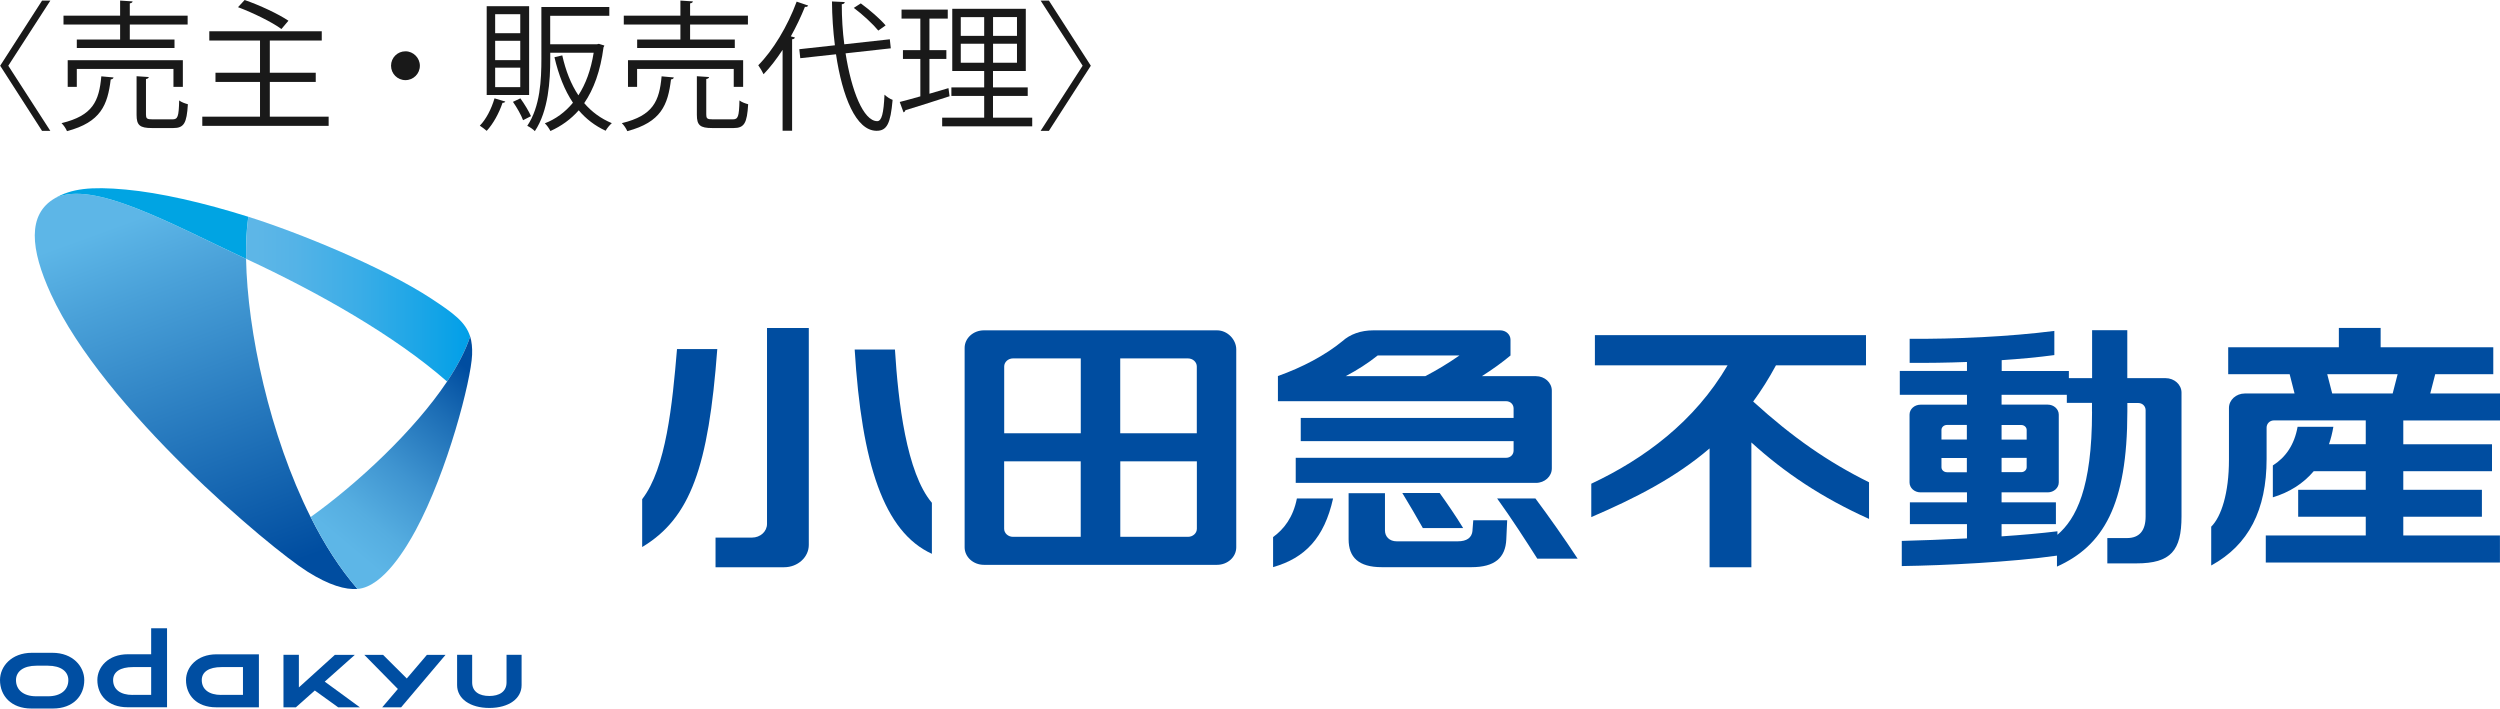 <?xml version="1.0" encoding="UTF-8"?>
<svg id="_レイヤー_1" data-name="レイヤー_1" xmlns="http://www.w3.org/2000/svg" xmlns:xlink="http://www.w3.org/1999/xlink" viewBox="0 0 428.35 121.4">
  <defs>
    <style>
      .cls-1 {
        fill: url(#linear-gradient-3);
      }

      .cls-2 {
        fill: url(#linear-gradient-2);
      }

      .cls-3 {
        fill: url(#linear-gradient);
      }

      .cls-4 {
        fill: #004ea2;
      }

      .cls-5 {
        fill: #00a4e3;
      }

      .cls-6 {
        fill: #191919;
      }

      .cls-7 {
        fill: #004da0;
      }
    </style>
    <linearGradient id="linear-gradient" x1="19.18" y1="30.37" x2="46.77" y2="106.19" gradientUnits="userSpaceOnUse">
      <stop offset=".1" stop-color="#5db6e7"/>
      <stop offset=".26" stop-color="#49a0d8"/>
      <stop offset=".9" stop-color="#004da0"/>
    </linearGradient>
    <linearGradient id="linear-gradient-2" x1="42.16" y1="51.26" x2="80.55" y2="51.26" gradientUnits="userSpaceOnUse">
      <stop offset=".05" stop-color="#5db6e7"/>
      <stop offset=".22" stop-color="#54b3e7"/>
      <stop offset=".5" stop-color="#3bade7"/>
      <stop offset=".84" stop-color="#14a4e7"/>
      <stop offset="1" stop-color="#009fe8"/>
    </linearGradient>
    <linearGradient id="linear-gradient-3" x1="56.64" y1="97.04" x2="85.92" y2="62.15" gradientUnits="userSpaceOnUse">
      <stop offset=".1" stop-color="#5db6e7"/>
      <stop offset=".23" stop-color="#55ade0"/>
      <stop offset=".44" stop-color="#3f94d0"/>
      <stop offset=".71" stop-color="#1c6db5"/>
      <stop offset=".9" stop-color="#004da0"/>
    </linearGradient>
  </defs>
  <g>
    <path class="cls-6" d="M1.42,11.26l7.2,11.16h-1.42L.03,11.26,7.21.1h1.42L1.42,11.26Z"/>
    <path class="cls-6" d="M19.45,13.27c-.02.17-.19.31-.48.34-.53,4.37-1.68,7.32-7.49,8.86-.17-.43-.6-1.06-.94-1.37,5.4-1.3,6.43-3.79,6.82-8.02l2.09.19ZM20.58,6.77v-2.57h-9.7v-1.51h9.7V.1l2.14.14c-.02.17-.17.29-.48.34v2.11h9.91v1.51h-9.91v2.57h7.66v1.46H13.16v-1.46h7.42ZM31.33,14.88h-1.61v-3.07H13.16v3.07h-1.56v-4.56h19.73v4.56ZM25.02,19.66c0,.67.17.79,1.15.79h3.38c.91,0,1.08-.43,1.15-3.24.36.29,1.03.53,1.49.65-.19,3.26-.67,4.08-2.5,4.08h-3.65c-2.09,0-2.64-.48-2.64-2.26v-6.62l2.09.14c-.02.17-.17.29-.48.34v6.12Z"/>
    <path class="cls-6" d="M46.23,19.99h10.08v1.58h-21.65v-1.58h9.89v-5.95h-7.63v-1.58h7.63v-5.52h-8.69v-1.58h19.27v1.58h-8.9v5.52h7.87v1.58h-7.87v5.95ZM41.91,0c2.52.86,5.81,2.4,7.51,3.55l-1.2,1.42c-1.61-1.18-4.87-2.78-7.44-3.74l1.13-1.22Z"/>
    <path class="cls-6" d="M71.94,11.26c0,1.37-1.1,2.47-2.47,2.47s-2.47-1.1-2.47-2.47,1.1-2.47,2.47-2.47,2.47,1.15,2.47,2.47Z"/>
    <path class="cls-6" d="M86.58,17.4c-.07.14-.22.22-.48.22-.58,1.75-1.61,3.62-2.71,4.8-.29-.26-.84-.67-1.18-.89,1.06-1.06,1.99-2.86,2.52-4.68l1.85.55ZM90.66,1.06v15.22h-7.27V1.06h7.27ZM89.14,5.69v-3.26h-4.3v3.26h4.3ZM89.14,10.3v-3.31h-4.3v3.31h4.3ZM89.14,14.93v-3.34h-4.3v3.34h4.3ZM89.62,20.59c-.31-.86-1.06-2.18-1.73-3.14l1.27-.6c.7.96,1.46,2.23,1.82,3.05l-1.37.7ZM102.61,7.51l.94.29c-.02.14-.1.22-.14.29-.53,4.08-1.68,7.2-3.31,9.58,1.27,1.49,2.86,2.66,4.73,3.43-.36.31-.84.89-1.06,1.3-1.82-.84-3.36-2.02-4.61-3.5-1.37,1.56-3,2.71-4.85,3.55-.19-.38-.62-1.03-.96-1.32,1.85-.72,3.48-1.9,4.82-3.53-1.44-2.14-2.47-4.78-3.17-7.8l1.34-.31c.58,2.62,1.49,4.94,2.76,6.84,1.25-1.92,2.14-4.32,2.62-7.3h-7.44v1.03c0,3.77-.31,8.93-2.64,12.41-.26-.29-.91-.74-1.3-.91,2.23-3.29,2.42-7.94,2.42-11.5V1.2h11.64v1.51h-10.13v4.87h8.04l.29-.07Z"/>
    <path class="cls-6" d="M115.45,13.27c-.02.17-.19.31-.48.34-.53,4.37-1.68,7.32-7.49,8.86-.17-.43-.6-1.06-.94-1.37,5.4-1.3,6.43-3.79,6.82-8.02l2.09.19ZM116.58,6.77v-2.57h-9.7v-1.51h9.7V.1l2.14.14c-.02.17-.17.29-.48.34v2.11h9.91v1.51h-9.91v2.57h7.66v1.46h-16.73v-1.46h7.42ZM127.33,14.88h-1.61v-3.07h-16.56v3.07h-1.56v-4.56h19.73v4.56ZM121.02,19.66c0,.67.17.79,1.15.79h3.38c.91,0,1.08-.43,1.15-3.24.36.29,1.03.53,1.49.65-.19,3.26-.67,4.08-2.5,4.08h-3.65c-2.09,0-2.64-.48-2.64-2.26v-6.62l2.09.14c-.02.17-.17.29-.48.34v6.12Z"/>
    <path class="cls-6" d="M134.07,8.57c-1.03,1.56-2.11,2.98-3.24,4.15-.19-.41-.62-1.15-.91-1.54,2.5-2.5,5.04-6.7,6.58-10.9l1.97.67c-.1.22-.31.26-.55.22-.7,1.73-1.51,3.43-2.42,5.06l.7.19c-.05.17-.17.29-.48.31v15.67h-1.63v-13.85ZM152.63,8.28l-7.75.86c1.01,6.43,3.05,11.59,5.42,11.62.77,0,1.1-1.32,1.25-4.54.36.34.94.74,1.39.89-.36,4.1-.98,5.3-2.76,5.3-3.53-.02-5.86-5.88-6.94-13.11l-6.12.67-.17-1.54,6.1-.67c-.31-2.45-.48-4.99-.5-7.51l2.18.1c0,.22-.17.34-.5.38,0,2.3.14,4.63.43,6.86l7.8-.86.17,1.54ZM147.49.58c1.51,1.1,3.34,2.69,4.25,3.77l-1.25.89c-.86-1.06-2.66-2.74-4.2-3.89l1.2-.77Z"/>
    <path class="cls-6" d="M159.25,10.11v5.95l3.26-.96c.02.14.05.29.19,1.39-2.78.89-5.74,1.85-7.58,2.4-.02.19-.17.31-.31.36l-.65-1.78c.98-.24,2.18-.58,3.53-.96v-6.41h-2.98v-1.51h2.98V3.19h-3.22v-1.54h7.92v1.54h-3.14v5.4h2.9v1.51h-2.9ZM170.14,20.16h6.72v1.49h-15.43v-1.49h7.2v-3.72h-5.62v-1.46h5.62v-2.81h-5.47V1.51h12.6v10.66h-5.62v2.81h5.95v1.46h-5.95v3.72ZM164.62,2.93v3.22h4.01v-3.22h-4.01ZM164.62,10.75h4.01v-3.26h-4.01v3.26ZM174.25,6.14v-3.22h-4.1v3.22h4.1ZM174.25,10.75v-3.26h-4.1v3.26h4.1Z"/>
    <path class="cls-6" d="M185.5,11.26L178.3.1h1.42l7.18,11.16-7.18,11.16h-1.42l7.2-11.16Z"/>
  </g>
  <g>
    <g>
      <path class="cls-7" d="M320.25,82.64c-7.04-3.49-13.11-7.7-19.86-13.84,1.39-1.89,2.69-3.95,3.9-6.2h15.43v-5.18h-46.45v5.18h22.73c-5.64,9.62-14.27,16.02-23.35,20.28v5.72c7.5-3.23,14.36-6.71,20.27-11.77v20.36h7.16v-21.38c5.71,5.2,12.13,9.49,20.16,13.1v-6.26Z"/>
      <path class="cls-7" d="M153.34,59.89h-6.9c1.2,19.55,4.99,31.24,13.23,35v-8.74c-4.36-5.16-5.77-17.25-6.33-26.26"/>
      <path class="cls-7" d="M116,59.8c-.8,9.54-1.87,20.41-5.97,25.73v8.2c8.3-4.98,11.36-13.75,12.87-33.92h-6.9Z"/>
      <path class="cls-7" d="M131.42,89.77c0,1.3-1.15,2.34-2.57,2.34h-6.25v5.08h11.76c2.33,0,4.22-1.72,4.22-3.83v-37.16h-7.16v33.58Z"/>
      <path class="cls-7" d="M259.34,69.99h0v1.62h-36.47v3.97h36.47v1.62h0c0,.68-.53,1.24-1.29,1.24h-36.04v4.3h41.15c1.51,0,2.73-1.11,2.73-2.48v-13.33c0-1.37-1.22-2.48-2.73-2.48h-9.26c1.81-1.14,3.5-2.36,4.91-3.54v-2.7c0-.89-.78-1.61-1.76-1.61h-21.73c-2.18,0-4.01.68-5.32,1.86-2.95,2.42-6.86,4.48-11.04,5.97h0v4.31h39.09c.76,0,1.29.56,1.29,1.24M236.05,60.91h14.01c-2.03,1.4-3.83,2.49-5.85,3.54h-13.64c1.96-1.03,3.8-2.2,5.48-3.54"/>
      <path class="cls-7" d="M252.3,90.94c-.12,1.21-1,1.81-2.52,1.81h-10.47c-1.26,0-2.01-.83-2.01-1.85v-6.4h-6.23v7.91c0,3.08,1.71,4.77,5.69,4.77h15.36c3.96,0,5.83-1.58,5.97-4.77l.15-3.27h-5.81l-.14,1.8Z"/>
      <path class="cls-7" d="M218.13,92.02v5.15c5.45-1.55,8.77-4.98,10.28-11.76h-6.2c-.64,3.23-2.21,5.25-4.08,6.61"/>
      <path class="cls-7" d="M243.79,90.48h6.91c-1.23-2.02-2.79-4.29-4.03-6.01h-6.4c1.18,1.95,2.49,4.15,3.52,6.01"/>
      <path class="cls-7" d="M263.09,85.41h-6.57c2.43,3.36,4.92,7.23,6.88,10.31h6.91c-2.2-3.36-4.93-7.23-7.23-10.31"/>
      <path class="cls-7" d="M211.82,59.86c0-1.66-1.48-3.26-3.3-3.26h-39.93c-1.83,0-3.31,1.35-3.31,3.01v34.16c0,1.66,1.48,3.01,3.31,3.01h39.93c1.82,0,3.3-1.34,3.3-3.01v-33.92ZM203.54,61.41c.84,0,1.52.62,1.52,1.38h0v11.45h-13.12v-12.83h11.6ZM185.18,61.41v12.83h-13.12v-11.45h0c0-.76.68-1.38,1.52-1.38h11.61ZM173.57,91.98c-.84,0-1.52-.62-1.52-1.38h0v-11.55h13.12v12.93h-11.61ZM191.95,91.98v-12.93h13.12v11.55h0c0,.76-.68,1.38-1.52,1.38h-11.6Z"/>
      <path class="cls-7" d="M428.35,72.04v-4.62h-11.95l.85-3.3h9.95v-4.62h-19.3v-3.31h-7.16v3.31h-18.96v4.62h10.53l.84,3.3h-8.51c-1.51,0-2.73,1.11-2.73,2.48v8.88c0,5.7-1.31,9.75-3.04,11.46v6.65c6.41-3.51,9.49-9.5,9.49-18.26v-5.36h0c0-.68.53-1.24,1.28-1.24h15.71v4.08h-6.3c.32-.93.57-1.92.75-2.98h-6.13c-.55,3.09-2.05,5.24-4.24,6.62v5.46c2.8-.84,5.2-2.34,7-4.47h8.92v3.18h-11.58v4.62h11.58v3.21h-17.13v4.63h40.12v-4.63h-16.56v-3.21h13.47v-4.62h-13.47v-3.18h15.2v-4.62h-15.2v-4.08h16.56ZM398.76,64.12h12.05l-.85,3.3h-10.36l-.85-3.3Z"/>
      <path class="cls-7" d="M371.04,64.79h-6.55v-8.21h-6.03v8.21h-3.98v-1.22h-11.51v-1.86c3.14-.21,6.2-.49,9.02-.87v-4.14c-7.71.99-17.12,1.41-24.79,1.35v4.12c3.1.03,6.45-.02,9.82-.15v1.54h-11.51v4.09h11.51v1.69h-7.97c-1.03,0-1.87.76-1.87,1.7v11.62c0,.94.84,1.7,1.87,1.7h7.97v1.71h-9.78v3.73h9.78v2.45c-4.03.21-7.96.34-11.17.43v4.31c7.36-.11,18.82-.68,26.59-1.79v1.88c7.92-3.57,12.06-10.49,12.06-26.59v-1.44h1.85c.75,0,1.28.55,1.28,1.24h0v18.2c0,2.42-1.06,3.7-3.19,3.7h-3.37v4.34h4.98c5.92,0,7.73-2.21,7.73-8.06v-21.2c0-1.37-1.23-2.48-2.73-2.48M337,72.81v2.5h-4.35v-1.65h0c0-.47.42-.85.94-.85h3.41ZM347.25,80.05h0c0,.47-.41.85-.93.85h-3.37v-2.45h4.3v1.59ZM347.25,73.67h0v1.65h-4.3v-2.5h3.37c.52,0,.93.38.93.85M333.59,80.91c-.52,0-.94-.38-.94-.85h0v-1.59h4.35v2.45h-3.41ZM358.45,70.54c0,13.1-2.74,18.37-5.93,21.09v-.6c-2.8.34-6.11.64-9.57.87v-2.1h9.31v-3.73h-9.31v-1.71h7.92c1.03,0,1.88-.77,1.88-1.7v-11.62c0-.94-.85-1.71-1.88-1.71h-7.92v-1.69h11.18v1.39h4.31v1.49Z"/>
    </g>
    <g>
      <g>
        <g>
          <path class="cls-4" d="M8.97,111.85h-3.5c-3.52,0-5.47,2.35-5.47,4.67,0,2.67,1.88,4.88,5.39,4.88h3.66c3.51,0,5.39-2.2,5.39-4.88,0-2.32-1.94-4.67-5.46-4.67ZM8.25,119.3h-2.06c-2.16,0-3.45-1.09-3.45-2.77,0-1.46,1.24-2.47,3.52-2.47h1.93c2.28,0,3.52,1.01,3.52,2.47,0,1.68-1.29,2.77-3.46,2.77Z"/>
          <path class="cls-4" d="M25.9,107.66v4.44h-3.99c-3.37,0-5.23,2.2-5.23,4.42,0,2.56,1.8,4.66,5.16,4.66h6.78v-13.53h-2.72ZM22.71,119.07c-2.07,0-3.33-.94-3.33-2.55,0-1.39,1.21-2.22,3.39-2.22h3.13v4.76h-3.19Z"/>
          <path class="cls-4" d="M43.18,112.11h0s-6.08,0-6.08,0c-3.36,0-5.23,2.2-5.23,4.42,0,2.56,1.8,4.66,5.16,4.66h7.33v-9.08h-1.17ZM37.9,119.07c-2.07,0-3.33-.94-3.33-2.55,0-1.39,1.21-2.22,3.39-2.22h3.67v4.76h-3.74Z"/>
        </g>
        <path class="cls-4" d="M83.84,121.3c3.33,0,5.53-1.59,5.53-3.91v-5.2h-2.58v4.73c0,1.62-1.27,2.33-2.95,2.33s-2.94-.71-2.94-2.33v-4.73h-2.58v5.2c0,2.31,2.2,3.91,5.53,3.91Z"/>
        <polygon class="cls-4" points="57.94 121.19 61.66 121.19 55.64 116.79 60.8 112.2 57.38 112.2 51.21 117.78 51.21 112.19 48.57 112.19 48.57 121.19 50.7 121.19 53.94 118.31 57.94 121.19"/>
        <polygon class="cls-4" points="73.15 112.2 69.7 116.25 65.63 112.2 62.42 112.2 68.17 118.05 65.49 121.19 68.73 121.19 76.34 112.2 73.15 112.2"/>
      </g>
      <g>
        <path class="cls-3" d="M53.22,88.59c-7.04-14.03-10.83-31.89-11.06-44.24-12.74-5.93-26.26-13.6-32.74-10.39-4.75,2.74-4.25,8.68-.69,16.43,9.03,19.68,37.57,43.54,43.93,47.54,3.76,2.37,6.53,3.14,8.6,2.98-3.03-3.47-5.71-7.69-8.03-12.32Z"/>
        <path class="cls-2" d="M80.55,57.65c-.78-2.49-2.9-4.01-6.58-6.44-8.33-5.48-22.97-11.42-31.42-14.07-.3,2.08-.42,4.51-.38,7.21,12.43,5.78,25.43,13.13,34.43,21.02,1.78-2.66,3.16-5.28,3.96-7.73Z"/>
        <path class="cls-5" d="M9.42,33.96c6.48-3.21,20.01,4.46,32.74,10.39-.05-2.7.08-5.14.38-7.21-7.71-2.43-15.13-4.12-20.99-4.66-6.05-.56-9.32-.15-12.13,1.48Z"/>
        <path class="cls-1" d="M71.22,90.86c5.47-10.14,9.49-25.68,9.67-30.07.05-1.22-.06-2.24-.33-3.14-.8,2.45-2.18,5.06-3.96,7.73-5.66,8.47-15.34,17.46-23.37,23.21,2.33,4.63,5.01,8.86,8.03,12.32,4.45-.34,8.47-7.3,9.96-10.05Z"/>
      </g>
    </g>
  </g>
</svg>